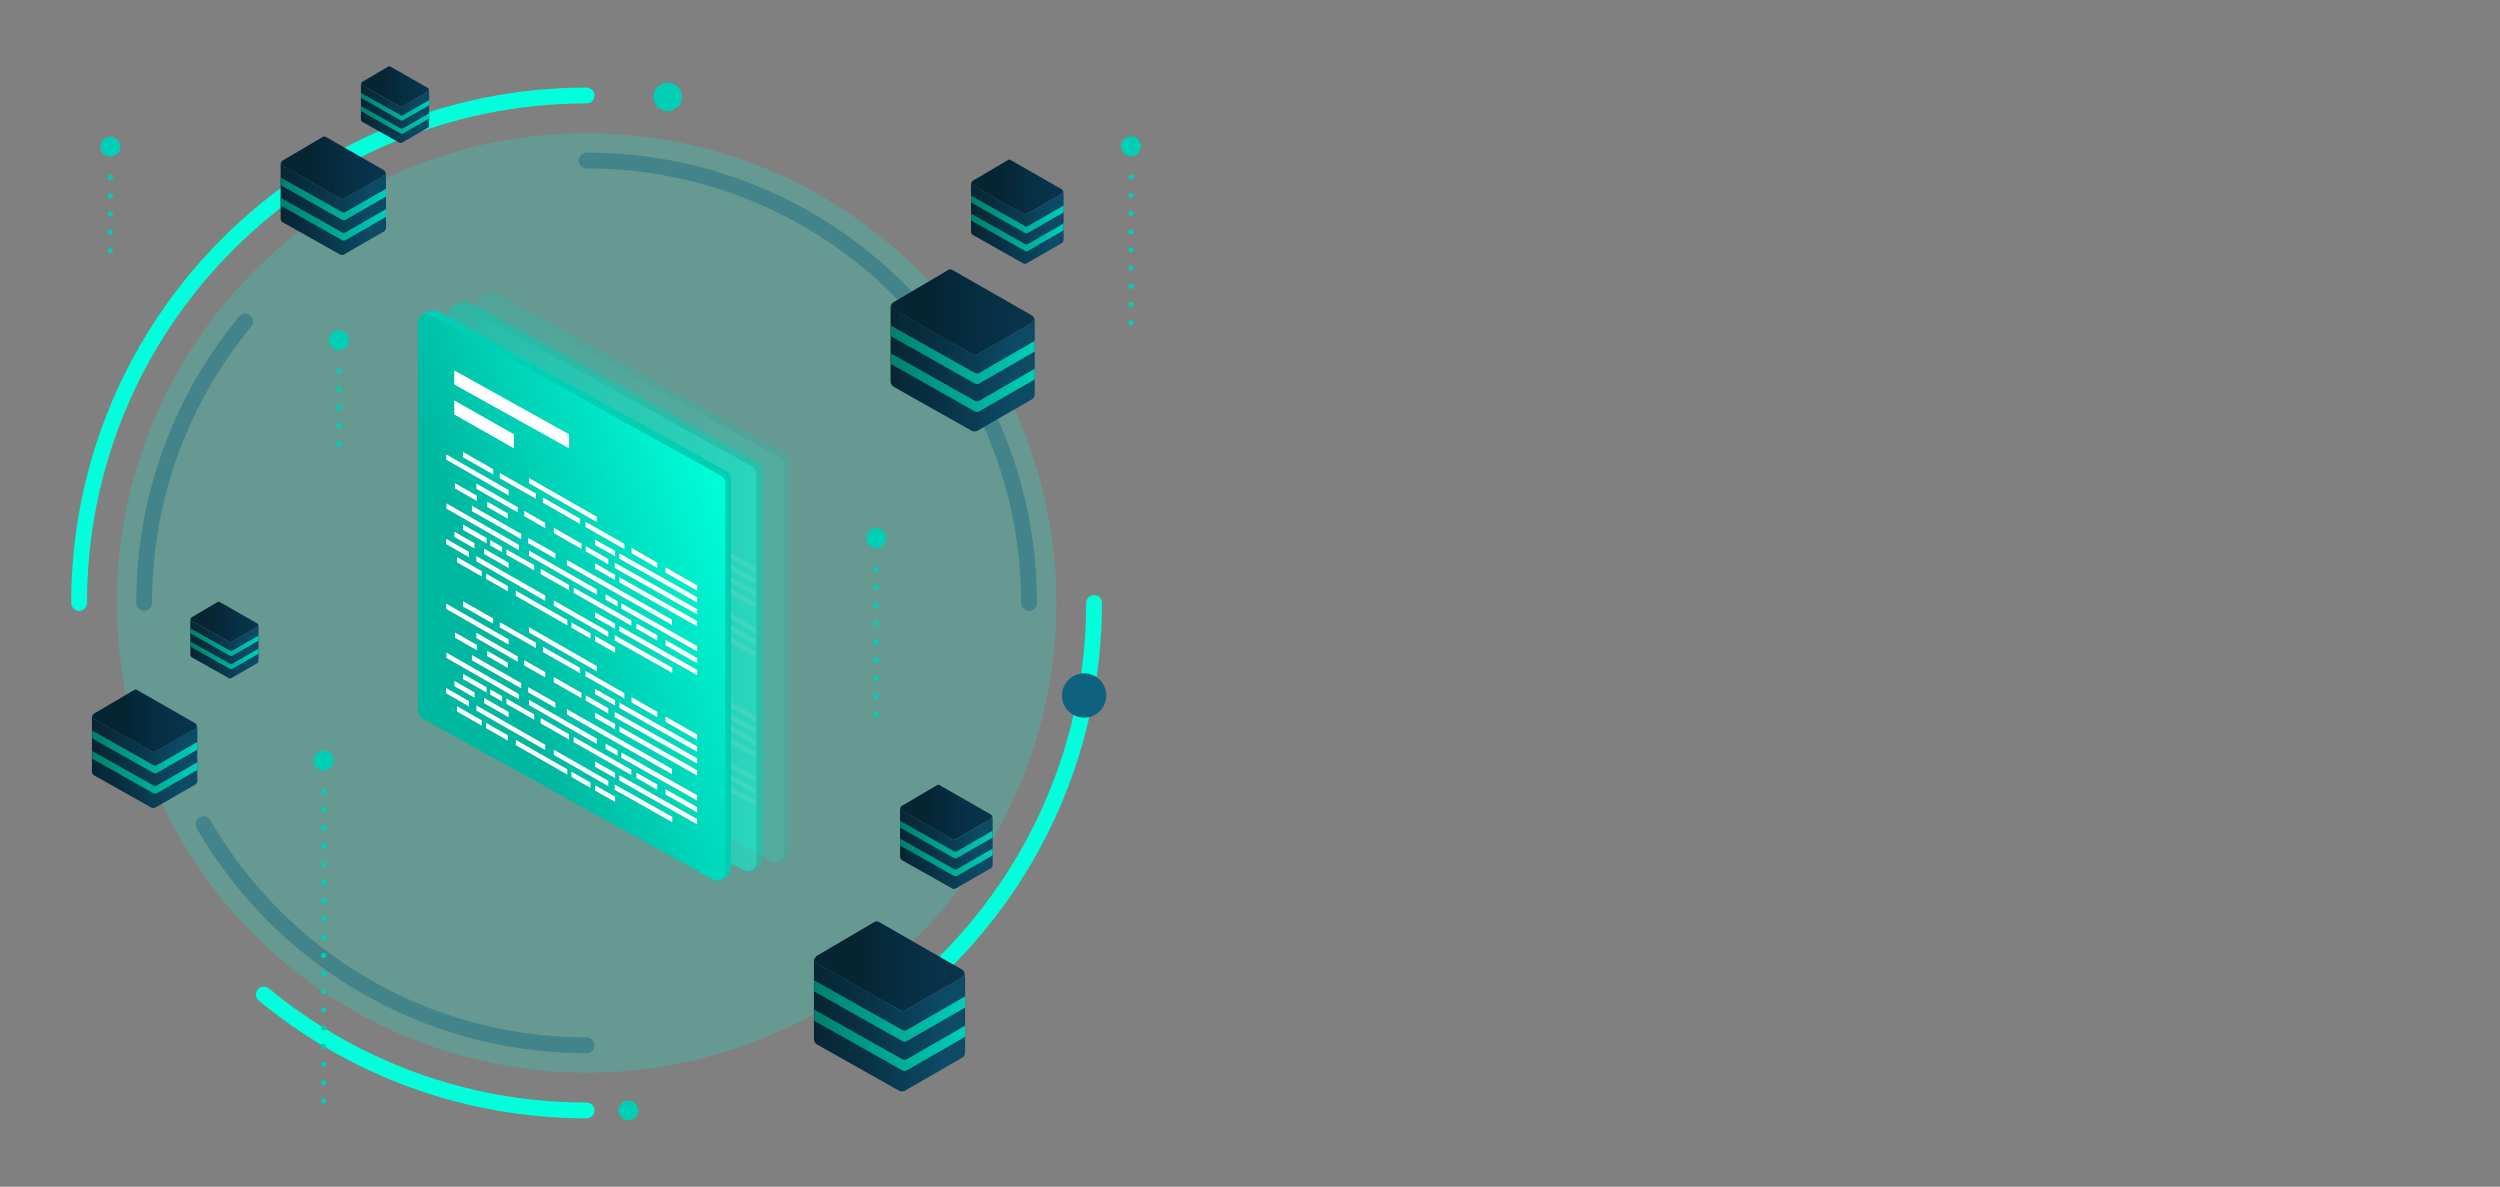 <?xml version="1.0" encoding="UTF-8"?><svg id="card_illustration" xmlns="http://www.w3.org/2000/svg" xmlns:xlink="http://www.w3.org/1999/xlink" viewBox="0 0 316 150"><rect x="0" y="0" width="316" height="150" fill="#808080" stroke="none"/><defs><style>.cls-1{fill:url(#linear-gradient);}.cls-2{fill:#00cfb6;}.cls-3{fill:#fff;}.cls-4{fill:#0f627f;}.cls-5{fill:#3357aa;}.cls-6{stroke:#00ffda;}.cls-6,.cls-7{fill:none;stroke-linecap:round;stroke-miterlimit:10;stroke-width:2px;}.cls-7{stroke:#0f627f;}.cls-8{fill:#00ffda;}.cls-8,.cls-9{opacity:.2;}.cls-10{fill:url(#linear-gradient-8);}.cls-11{fill:url(#linear-gradient-9);}.cls-12{fill:url(#linear-gradient-3);}.cls-13{fill:url(#linear-gradient-4);}.cls-14{fill:url(#linear-gradient-2);}.cls-15{fill:url(#linear-gradient-6);}.cls-16{fill:url(#linear-gradient-7);}.cls-17{fill:url(#linear-gradient-5);}.cls-18{opacity:.4;}.cls-19{opacity:.5;}.cls-20{fill:url(#linear-gradient-14);}.cls-21{fill:url(#linear-gradient-18);}.cls-22{fill:url(#linear-gradient-22);}.cls-23{fill:url(#linear-gradient-20);}.cls-24{fill:url(#linear-gradient-21);}.cls-25{fill:url(#linear-gradient-23);}.cls-26{fill:url(#linear-gradient-15);}.cls-27{fill:url(#linear-gradient-19);}.cls-28{fill:url(#linear-gradient-16);}.cls-29{fill:url(#linear-gradient-17);}.cls-30{fill:url(#linear-gradient-13);}.cls-31{fill:url(#linear-gradient-12);}.cls-32{fill:url(#linear-gradient-10);}.cls-33{fill:url(#linear-gradient-11);}.cls-34{fill:url(#linear-gradient-27);}.cls-35{fill:url(#linear-gradient-24);}.cls-36{fill:url(#linear-gradient-26);}.cls-37{fill:url(#linear-gradient-35);}.cls-38{fill:url(#linear-gradient-34);}.cls-39{fill:url(#linear-gradient-25);}.cls-40{fill:url(#linear-gradient-28);}.cls-41{fill:url(#linear-gradient-29);}.cls-42{fill:url(#linear-gradient-33);}.cls-43{fill:url(#linear-gradient-30);}.cls-44{fill:url(#linear-gradient-32);}.cls-45{fill:url(#linear-gradient-31);}</style><linearGradient id="linear-gradient" x1="122.73" y1="28.15" x2="134.44" y2="28.15" gradientTransform="matrix(1, 0, 0, 1, 0, 0)" gradientUnits="userSpaceOnUse"><stop offset="0" stop-color="#062533"/><stop offset=".33" stop-color="#083144"/><stop offset=".85" stop-color="#0c4a66"/></linearGradient><linearGradient id="linear-gradient-2" x1="122.75" y1="27.12" x2="134.44" y2="27.12" gradientTransform="matrix(1, 0, 0, 1, 0, 0)" gradientUnits="userSpaceOnUse"><stop offset="0" stop-color="#007f6d"/><stop offset="1" stop-color="#00cfb6"/></linearGradient><linearGradient id="linear-gradient-3" y1="29.38" y2="29.38" xlink:href="#linear-gradient-2"/><linearGradient id="linear-gradient-4" x1="122.81" y1="23.65" x2="134.38" y2="23.65" gradientTransform="matrix(1, 0, 0, 1, 0, 0)" gradientUnits="userSpaceOnUse"><stop offset=".31" stop-color="#062533"/><stop offset=".41" stop-color="#062839"/><stop offset=".73" stop-color="#073147"/><stop offset="1" stop-color="#08344c"/></linearGradient><linearGradient id="linear-gradient-5" x1="112.57" y1="46.45" x2="130.79" y2="46.45" xlink:href="#linear-gradient"/><linearGradient id="linear-gradient-6" x1="112.6" y1="44.85" x2="130.79" y2="44.85" xlink:href="#linear-gradient-2"/><linearGradient id="linear-gradient-7" x1="112.6" y1="48.37" x2="130.79" y2="48.37" xlink:href="#linear-gradient-2"/><linearGradient id="linear-gradient-8" x1="112.69" y1="39.46" x2="130.7" y2="39.46" xlink:href="#linear-gradient-4"/><linearGradient id="linear-gradient-9" x1="113.76" y1="107.17" x2="125.47" y2="107.17" xlink:href="#linear-gradient"/><linearGradient id="linear-gradient-10" x1="113.78" y1="106.14" x2="125.47" y2="106.14" xlink:href="#linear-gradient-2"/><linearGradient id="linear-gradient-11" x1="113.78" y1="108.4" x2="125.47" y2="108.4" xlink:href="#linear-gradient-2"/><linearGradient id="linear-gradient-12" x1="113.84" y1="102.67" x2="125.41" y2="102.67" xlink:href="#linear-gradient-4"/><linearGradient id="linear-gradient-13" x1="102.88" y1="129.47" x2="121.99" y2="129.47" xlink:href="#linear-gradient"/><linearGradient id="linear-gradient-14" x1="102.91" y1="127.79" x2="121.99" y2="127.79" xlink:href="#linear-gradient-2"/><linearGradient id="linear-gradient-15" x1="102.91" y1="131.48" x2="121.99" y2="131.48" xlink:href="#linear-gradient-2"/><linearGradient id="linear-gradient-16" x1="103.01" y1="122.13" x2="121.9" y2="122.13" xlink:href="#linear-gradient-4"/><linearGradient id="linear-gradient-17" x1="45.62" y1="14.25" x2="54.24" y2="14.25" xlink:href="#linear-gradient"/><linearGradient id="linear-gradient-18" x1="45.64" y1="13.49" x2="54.24" y2="13.49" xlink:href="#linear-gradient-2"/><linearGradient id="linear-gradient-19" x1="45.64" y1="15.16" x2="54.24" y2="15.16" xlink:href="#linear-gradient-2"/><linearGradient id="linear-gradient-20" x1="45.68" y1="10.94" x2="54.2" y2="10.94" xlink:href="#linear-gradient-4"/><linearGradient id="linear-gradient-21" x1="35.47" y1="26.31" x2="48.79" y2="26.31" xlink:href="#linear-gradient"/><linearGradient id="linear-gradient-22" x1="35.5" y1="25.14" x2="48.79" y2="25.14" xlink:href="#linear-gradient-2"/><linearGradient id="linear-gradient-23" x1="35.5" y1="27.72" x2="48.79" y2="27.72" xlink:href="#linear-gradient-2"/><linearGradient id="linear-gradient-24" x1="35.56" y1="21.2" x2="48.73" y2="21.2" xlink:href="#linear-gradient-4"/><linearGradient id="linear-gradient-25" x1="24.05" y1="81.92" x2="32.68" y2="81.92" xlink:href="#linear-gradient"/><linearGradient id="linear-gradient-26" x1="24.07" y1="81.17" x2="32.67" y2="81.17" xlink:href="#linear-gradient-2"/><linearGradient id="linear-gradient-27" x1="24.07" y1="82.83" x2="32.67" y2="82.83" xlink:href="#linear-gradient-2"/><linearGradient id="linear-gradient-28" x1="24.11" y1="78.61" x2="32.63" y2="78.61" xlink:href="#linear-gradient-4"/><linearGradient id="linear-gradient-29" x1="11.62" y1="96.22" x2="24.94" y2="96.22" xlink:href="#linear-gradient"/><linearGradient id="linear-gradient-30" x1="11.65" y1="95.05" x2="24.94" y2="95.05" xlink:href="#linear-gradient-2"/><linearGradient id="linear-gradient-31" x1="11.65" y1="97.63" x2="24.94" y2="97.63" xlink:href="#linear-gradient-2"/><linearGradient id="linear-gradient-32" x1="11.71" y1="91.11" x2="24.88" y2="91.11" xlink:href="#linear-gradient-4"/><linearGradient id="linear-gradient-33" x1="60.24" y1="73.16" x2="99.09" y2="73.16" gradientTransform="matrix(1, 0, 0, 1, 0, 0)" gradientUnits="userSpaceOnUse"><stop offset="0" stop-color="#00cfb6"/><stop offset="1" stop-color="#00ffda"/></linearGradient><linearGradient id="linear-gradient-34" x1="56.78" y1="74.31" x2="95.63" y2="74.31" xlink:href="#linear-gradient-33"/><linearGradient id="linear-gradient-35" x1="50.41" y1="83.4" x2="94.09" y2="67.51" gradientTransform="matrix(1, 0, 0, 1, 0, 0)" gradientUnits="userSpaceOnUse"><stop offset=".27" stop-color="#00b7a0"/><stop offset="1" stop-color="#00ffda"/></linearGradient></defs><circle class="cls-8" cx="74.15" cy="76.21" r="59.38"/><g class="cls-18"><path class="cls-7" d="M74.15,20.29c30.88,0,55.92,25.04,55.92,55.92"/><path class="cls-7" d="M18.22,76.21c0-13.51,4.79-25.9,12.77-35.57"/><path class="cls-7" d="M74.15,132.13c-20.69,0-38.75-11.24-48.43-27.94"/></g><g><path class="cls-6" d="M10,76.21C10,40.78,38.72,12.07,74.15,12.07"/><path class="cls-6" d="M74.15,140.36c-15.5,0-29.71-5.5-40.8-14.65"/><path class="cls-6" d="M138.29,76.21c0,23.73-12.89,44.45-32.05,55.55"/></g><circle class="cls-2" cx="79.42" cy="140.36" r="1.26"/><circle class="cls-2" cx="84.4" cy="12.25" r="1.81"/><circle class="cls-4" cx="137.03" cy="87.91" r="2.8"/><g><circle class="cls-2" cx="142.96" cy="18.49" r="1.26"/><path class="cls-2" d="M142.63,40.8c0-.18,.14-.33,.33-.33h0c.18,0,.33,.15,.33,.33h0c0,.18-.15,.33-.33,.33h0c-.18,0-.33-.15-.33-.33Zm0-2.3c0-.18,.14-.33,.33-.33h0c.18,0,.33,.15,.33,.33h0c0,.18-.15,.33-.33,.33h0c-.18,0-.33-.15-.33-.33Zm0-2.3c0-.18,.14-.33,.33-.33h0c.18,0,.33,.15,.33,.33h0c0,.18-.15,.33-.33,.33h0c-.18,0-.33-.14-.33-.33Zm0-2.3c0-.18,.14-.33,.33-.33h0c.18,0,.33,.15,.33,.33h0c0,.18-.15,.33-.33,.33h0c-.18,0-.33-.14-.33-.33Zm0-2.3c0-.18,.14-.33,.33-.33h0c.18,0,.33,.15,.33,.33h0c0,.18-.15,.33-.33,.33h0c-.18,0-.33-.15-.33-.33Zm0-2.3c0-.18,.14-.33,.33-.33h0c.18,0,.33,.15,.33,.33h0c0,.18-.15,.33-.33,.33h0c-.18,0-.33-.15-.33-.33Zm0-2.3c0-.18,.14-.33,.33-.33h0c.18,0,.33,.15,.33,.33h0c0,.18-.15,.33-.33,.33h0c-.18,0-.33-.15-.33-.33Zm0-2.3c0-.18,.14-.33,.33-.33h0c.18,0,.33,.15,.33,.33h0c0,.18-.15,.33-.33,.33h0c-.18,0-.33-.14-.33-.33Zm0-2.3c0-.18,.14-.33,.33-.33h0c.18,0,.33,.15,.33,.33h0c0,.18-.15,.33-.33,.33h0c-.18,0-.33-.14-.33-.33Z"/></g><g><circle class="cls-2" cx="110.76" cy="68.01" r="1.26"/><path class="cls-2" d="M110.43,90.32c0-.18,.14-.33,.33-.33h0c.18,0,.33,.15,.33,.33h0c0,.18-.15,.33-.33,.33h0c-.18,0-.33-.15-.33-.33Zm0-2.3c0-.18,.14-.33,.33-.33h0c.18,0,.33,.15,.33,.33h0c0,.18-.15,.33-.33,.33h0c-.18,0-.33-.15-.33-.33Zm0-2.3c0-.18,.14-.33,.33-.33h0c.18,0,.33,.15,.33,.33h0c0,.18-.15,.33-.33,.33h0c-.18,0-.33-.14-.33-.33Zm0-2.3c0-.18,.14-.33,.33-.33h0c.18,0,.33,.15,.33,.33h0c0,.18-.15,.33-.33,.33h0c-.18,0-.33-.14-.33-.33Zm0-2.3c0-.18,.14-.33,.33-.33h0c.18,0,.33,.15,.33,.33h0c0,.18-.15,.33-.33,.33h0c-.18,0-.33-.15-.33-.33Zm0-2.3c0-.18,.14-.33,.33-.33h0c.18,0,.33,.15,.33,.33h0c0,.18-.15,.33-.33,.33h0c-.18,0-.33-.15-.33-.33Zm0-2.3c0-.18,.14-.33,.33-.33h0c.18,0,.33,.15,.33,.33h0c0,.18-.15,.33-.33,.33h0c-.18,0-.33-.15-.33-.33Zm0-2.3c0-.18,.14-.33,.33-.33h0c.18,0,.33,.15,.33,.33h0c0,.18-.15,.33-.33,.33h0c-.18,0-.33-.14-.33-.33Zm0-2.3c0-.18,.14-.33,.33-.33h0c.18,0,.33,.15,.33,.33h0c0,.18-.15,.33-.33,.33h0c-.18,0-.33-.14-.33-.33Z"/></g><g><circle class="cls-2" cx="40.91" cy="96.12" r="1.26"/><path class="cls-2" d="M40.58,139.15c0-.18,.14-.33,.33-.33h0c.18,0,.33,.15,.33,.33h0c0,.18-.15,.33-.33,.33h0c-.18,0-.33-.15-.33-.33Zm0-2.3c0-.18,.14-.33,.33-.33h0c.18,0,.33,.15,.33,.33h0c0,.18-.15,.33-.33,.33h0c-.18,0-.33-.15-.33-.33Zm0-2.3c0-.18,.14-.33,.33-.33h0c.18,0,.33,.15,.33,.33h0c0,.18-.15,.33-.33,.33h0c-.18,0-.33-.15-.33-.33Zm0-2.3c0-.18,.14-.33,.33-.33h0c.18,0,.33,.15,.33,.33h0c0,.18-.15,.33-.33,.33h0c-.18,0-.33-.14-.33-.33Zm0-2.3c0-.18,.14-.33,.33-.33h0c.18,0,.33,.15,.33,.33h0c0,.18-.15,.33-.33,.33h0c-.18,0-.33-.14-.33-.33Zm0-2.3c0-.18,.14-.33,.33-.33h0c.18,0,.33,.15,.33,.33h0c0,.18-.15,.33-.33,.33h0c-.18,0-.33-.15-.33-.33Zm0-2.3c0-.18,.14-.33,.33-.33h0c.18,0,.33,.15,.33,.33h0c0,.18-.15,.33-.33,.33h0c-.18,0-.33-.15-.33-.33Zm0-2.3c0-.18,.14-.33,.33-.33h0c.18,0,.33,.15,.33,.33h0c0,.18-.15,.33-.33,.33h0c-.18,0-.33-.14-.33-.33Zm0-2.3c0-.18,.14-.33,.33-.33h0c.18,0,.33,.15,.33,.33h0c0,.18-.15,.33-.33,.33h0c-.18,0-.33-.14-.33-.33Zm0-2.3c0-.18,.14-.33,.33-.33h0c.18,0,.33,.15,.33,.33h0c0,.18-.15,.33-.33,.33h0c-.18,0-.33-.15-.33-.33Zm0-2.3c0-.18,.14-.33,.33-.33h0c.18,0,.33,.15,.33,.33h0c0,.18-.15,.33-.33,.33h0c-.18,0-.33-.15-.33-.33Zm0-2.3c0-.18,.14-.33,.33-.33h0c.18,0,.33,.15,.33,.33h0c0,.18-.15,.33-.33,.33h0c-.18,0-.33-.14-.33-.33Zm0-2.3c0-.18,.14-.33,.33-.33h0c.18,0,.33,.15,.33,.33h0c0,.18-.15,.33-.33,.33h0c-.18,0-.33-.14-.33-.33Zm0-2.3c0-.18,.14-.33,.33-.33h0c.18,0,.33,.15,.33,.33h0c0,.18-.15,.33-.33,.33h0c-.18,0-.33-.15-.33-.33Zm0-2.3c0-.18,.14-.33,.33-.33h0c.18,0,.33,.15,.33,.33h0c0,.18-.15,.33-.33,.33h0c-.18,0-.33-.15-.33-.33Zm0-2.3c0-.18,.14-.33,.33-.33h0c.18,0,.33,.15,.33,.33h0c0,.18-.15,.33-.33,.33h0c-.18,0-.33-.15-.33-.33Zm0-2.3c0-.18,.14-.33,.33-.33h0c.18,0,.33,.15,.33,.33h0c0,.18-.15,.33-.33,.33h0c-.18,0-.33-.14-.33-.33Zm0-2.3c0-.18,.14-.33,.33-.33h0c.18,0,.33,.15,.33,.33h0c0,.18-.15,.33-.33,.33h0c-.18,0-.33-.14-.33-.33Z"/></g><g><circle class="cls-2" cx="13.95" cy="18.54" r="1.26"/><path class="cls-2" d="M13.62,31.64c0-.18,.14-.33,.33-.33h0c.18,0,.33,.15,.33,.33h0c0,.18-.15,.33-.33,.33h0c-.18,0-.33-.15-.33-.33Zm0-2.3c0-.18,.14-.33,.33-.33h0c.18,0,.33,.15,.33,.33h0c0,.18-.15,.33-.33,.33h0c-.18,0-.33-.15-.33-.33Zm0-2.3c0-.18,.14-.33,.33-.33h0c.18,0,.33,.15,.33,.33h0c0,.18-.15,.33-.33,.33h0c-.18,0-.33-.15-.33-.33Zm0-2.3c0-.18,.14-.33,.33-.33h0c.18,0,.33,.15,.33,.33h0c0,.18-.15,.33-.33,.33h0c-.18,0-.33-.14-.33-.33Zm0-2.3c0-.18,.14-.33,.33-.33h0c.18,0,.33,.15,.33,.33h0c0,.18-.15,.33-.33,.33h0c-.18,0-.33-.14-.33-.33Z"/></g><g><circle class="cls-2" cx="42.84" cy="43" r="1.26"/><path class="cls-2" d="M42.51,56.1c0-.18,.14-.33,.33-.33h0c.18,0,.33,.15,.33,.33h0c0,.18-.15,.33-.33,.33h0c-.18,0-.33-.15-.33-.33Zm0-2.3c0-.18,.14-.33,.33-.33h0c.18,0,.33,.15,.33,.33h0c0,.18-.15,.33-.33,.33h0c-.18,0-.33-.15-.33-.33Zm0-2.3c0-.18,.14-.33,.33-.33h0c.18,0,.33,.15,.33,.33h0c0,.18-.15,.33-.33,.33h0c-.18,0-.33-.15-.33-.33Zm0-2.3c0-.18,.14-.33,.33-.33h0c.18,0,.33,.15,.33,.33h0c0,.18-.15,.33-.33,.33h0c-.18,0-.33-.14-.33-.33Zm0-2.3c0-.18,.14-.33,.33-.33h0c.18,0,.33,.15,.33,.33h0c0,.18-.15,.33-.33,.33h0c-.18,0-.33-.14-.33-.33Z"/></g><g><path class="cls-1" d="M134.21,24.52l-4.44,2.56c-.1,.06-.22,.06-.32,0l-6.46-3.64c-.19-.1-.22-.34-.11-.5-.08,.06-.14,.15-.14,.27v6.07c0,.18,.1,.35,.25,.43l6.33,3.57c.15,.08,.32,.08,.46,0l4.41-2.54c.15-.09,.25-.25,.25-.43v-5.97c0-.14-.06-.26-.15-.35,.15,.16,.12,.43-.08,.54Z"/><path class="cls-14" d="M129.56,28.58l-6.81-3.84v.86l6.81,3.84c.12,.07,.25,.06,.37,0l4.51-2.6v-.86l-4.51,2.6c-.12,.07-.25,.07-.37,0Z"/><path class="cls-12" d="M129.56,30.85l-6.81-3.84v.86l6.81,3.84c.12,.07,.25,.06,.37,0l4.51-2.6v-.86l-4.51,2.6c-.12,.07-.25,.07-.37,0Z"/><path class="cls-13" d="M127.75,20.22c-.1-.06-.23-.06-.33,0l-4.45,2.62c-.23,.13-.22,.47,0,.6l6.46,3.64c.1,.06,.22,.06,.32,0l4.44-2.56c.23-.13,.23-.47,0-.6l-6.46-3.7Z"/></g><g><path class="cls-17" d="M130.44,40.81l-6.92,3.98c-.16,.09-.35,.1-.5,0l-10.05-5.67c-.29-.16-.35-.53-.18-.78-.13,.09-.22,.24-.22,.42v9.45c0,.28,.15,.54,.39,.68l9.86,5.56c.23,.12,.5,.12,.72,0l6.87-3.96c.24-.13,.38-.39,.38-.67v-9.3c0-.21-.09-.41-.23-.55,.23,.24,.18,.66-.12,.84Z"/><path class="cls-15" d="M123.2,47.13l-10.6-5.98v1.34l10.6,5.98c.18,.1,.39,.1,.58,0l7.01-4.04v-1.34l-7.01,4.04c-.18,.1-.39,.11-.58,0Z"/><path class="cls-16" d="M123.2,50.65l-10.6-5.98v1.34l10.6,5.98c.18,.1,.39,.1,.58,0l7.01-4.04v-1.34l-7.01,4.04c-.18,.1-.39,.11-.58,0Z"/><path class="cls-10" d="M120.38,34.12c-.16-.09-.35-.09-.51,0l-6.92,4.07c-.35,.21-.35,.74,0,.94l10.06,5.67c.16,.09,.35,.09,.5,0l6.92-3.99c.36-.21,.36-.74,0-.94l-10.05-5.75Z"/></g><g><path class="cls-11" d="M125.24,103.54l-4.44,2.56c-.1,.06-.22,.06-.32,0l-6.46-3.64c-.19-.1-.22-.34-.11-.5-.08,.06-.14,.15-.14,.27v6.07c0,.18,.1,.35,.25,.43l6.33,3.57c.15,.08,.32,.08,.46,0l4.41-2.54c.15-.09,.25-.25,.25-.43v-5.97c0-.14-.06-.26-.15-.35,.15,.16,.12,.43-.08,.54Z"/><path class="cls-32" d="M120.59,107.6l-6.81-3.84v.86l6.81,3.84c.12,.07,.25,.06,.37,0l4.51-2.6v-.86l-4.51,2.6c-.12,.07-.25,.07-.37,0Z"/><path class="cls-33" d="M120.59,109.86l-6.81-3.84v.86l6.81,3.84c.12,.07,.25,.06,.37,0l4.51-2.6v-.86l-4.51,2.6c-.12,.07-.25,.07-.37,0Z"/><path class="cls-31" d="M118.78,99.24c-.1-.06-.23-.06-.33,0l-4.45,2.62c-.23,.13-.22,.47,0,.6l6.46,3.64c.1,.06,.22,.06,.32,0l4.44-2.56c.23-.13,.23-.47,0-.6l-6.46-3.7Z"/></g><g><path class="cls-30" d="M121.62,123.55l-7.25,4.18c-.17,.09-.36,.1-.53,0l-10.54-5.95c-.3-.17-.36-.55-.19-.81-.14,.09-.23,.25-.23,.44v9.91c0,.3,.16,.57,.41,.71l10.34,5.83c.24,.13,.52,.13,.76,0l7.2-4.15c.25-.14,.4-.41,.4-.7v-9.75c0-.22-.09-.43-.24-.57,.24,.26,.19,.69-.13,.88Z"/><path class="cls-20" d="M114.03,130.18l-11.12-6.27v1.41l11.12,6.27c.19,.11,.41,.1,.6,0l7.36-4.24v-1.41l-7.36,4.24c-.19,.11-.41,.11-.6,0Z"/><path class="cls-26" d="M114.03,133.88l-11.12-6.27v1.41l11.12,6.27c.19,.11,.41,.1,.6,0l7.36-4.24v-1.41l-7.36,4.24c-.19,.11-.41,.11-.6,0Z"/><path class="cls-28" d="M111.07,116.53c-.17-.1-.37-.09-.53,0l-7.26,4.27c-.37,.22-.37,.77,0,.99l10.55,5.94c.16,.09,.36,.09,.53,0l7.25-4.18c.37-.22,.37-.77,0-.99l-10.54-6.04Z"/></g><g><path class="cls-29" d="M54.07,11.58l-3.27,1.88c-.07,.04-.16,.04-.24,0l-4.76-2.68c-.14-.08-.16-.25-.08-.37-.06,.04-.1,.11-.1,.2v4.47c0,.13,.07,.26,.18,.32l4.67,2.63c.11,.06,.23,.06,.34,0l3.25-1.87c.11-.06,.18-.19,.18-.32v-4.4c0-.1-.04-.2-.11-.26,.11,.12,.09,.31-.06,.4Z"/><path class="cls-21" d="M50.65,14.57l-5.02-2.83v.64l5.02,2.83c.09,.05,.19,.05,.27,0l3.32-1.91v-.64l-3.32,1.91c-.09,.05-.19,.05-.27,0Z"/><path class="cls-27" d="M50.65,16.24l-5.02-2.83v.64l5.02,2.83c.09,.05,.19,.05,.27,0l3.32-1.91v-.64l-3.32,1.91c-.09,.05-.19,.05-.27,0Z"/><path class="cls-23" d="M49.32,8.41c-.08-.04-.17-.04-.24,0l-3.27,1.93c-.17,.1-.17,.35,0,.44l4.76,2.68c.07,.04,.16,.04,.24,0l3.27-1.89c.17-.1,.17-.35,0-.45l-4.76-2.72Z"/></g><g><path class="cls-24" d="M48.53,22.19l-5.05,2.91c-.12,.07-.25,.07-.37,0l-7.35-4.14c-.21-.12-.25-.39-.13-.57-.1,.07-.16,.17-.16,.31v6.91c0,.21,.11,.4,.28,.49l7.21,4.06c.17,.09,.36,.09,.53,0l5.02-2.89c.18-.1,.28-.29,.28-.49v-6.8c0-.16-.06-.3-.17-.4,.17,.18,.13,.48-.09,.61Z"/><path class="cls-22" d="M43.24,26.81l-7.75-4.37v.98l7.75,4.37c.13,.07,.29,.07,.42,0l5.13-2.95v-.98l-5.13,2.95c-.13,.07-.29,.08-.42,0Z"/><path class="cls-25" d="M43.24,29.38l-7.75-4.37v.98l7.75,4.37c.13,.07,.29,.07,.42,0l5.13-2.95v-.98l-5.13,2.95c-.13,.07-.29,.08-.42,0Z"/><path class="cls-35" d="M41.18,17.3c-.12-.07-.26-.07-.37,0l-5.06,2.98c-.26,.15-.26,.54,0,.69l7.35,4.14c.11,.06,.25,.06,.37,0l5.05-2.91c.26-.15,.26-.54,0-.69l-7.35-4.21Z"/></g><g><path class="cls-39" d="M32.51,79.26l-3.27,1.88c-.07,.04-.16,.04-.24,0l-4.76-2.68c-.14-.08-.16-.25-.08-.37-.06,.04-.1,.11-.1,.2v4.47c0,.13,.07,.26,.18,.32l4.67,2.63c.11,.06,.23,.06,.34,0l3.25-1.87c.11-.06,.18-.19,.18-.32v-4.4c0-.1-.04-.2-.11-.26,.11,.12,.09,.31-.06,.4Z"/><path class="cls-36" d="M29.08,82.25l-5.02-2.83v.64l5.02,2.83c.09,.05,.19,.05,.27,0l3.32-1.91v-.64l-3.32,1.91c-.09,.05-.19,.05-.27,0Z"/><path class="cls-34" d="M29.08,83.91l-5.02-2.83v.64l5.02,2.83c.09,.05,.19,.05,.27,0l3.32-1.91v-.64l-3.32,1.91c-.09,.05-.19,.05-.27,0Z"/><path class="cls-40" d="M27.75,76.09c-.08-.04-.17-.04-.24,0l-3.27,1.93c-.17,.1-.17,.35,0,.44l4.76,2.68c.07,.04,.16,.04,.24,0l3.27-1.89c.17-.1,.17-.35,0-.45l-4.76-2.72Z"/></g><g><path class="cls-41" d="M24.68,92.1l-5.05,2.91c-.12,.07-.25,.07-.37,0l-7.35-4.14c-.21-.12-.25-.39-.13-.57-.1,.07-.16,.17-.16,.31v6.91c0,.21,.11,.4,.28,.49l7.21,4.06c.17,.09,.36,.09,.53,0l5.02-2.89c.18-.1,.28-.29,.28-.49v-6.8c0-.16-.06-.3-.17-.4,.17,.18,.13,.48-.09,.61Z"/><path class="cls-43" d="M19.4,96.72l-7.75-4.37v.98l7.75,4.37c.13,.07,.29,.07,.42,0l5.13-2.95v-.98l-5.13,2.95c-.13,.07-.29,.08-.42,0Z"/><path class="cls-45" d="M19.4,99.29l-7.75-4.37v.98l7.75,4.37c.13,.07,.29,.07,.42,0l5.13-2.95v-.98l-5.13,2.95c-.13,.07-.29,.08-.42,0Z"/><path class="cls-44" d="M17.33,87.21c-.12-.07-.26-.07-.37,0l-5.06,2.98c-.26,.15-.26,.54,0,.69l7.35,4.14c.11,.06,.25,.06,.37,0l5.05-2.91c.26-.15,.26-.54,0-.69l-7.35-4.21Z"/></g><g><g class="cls-9"><path class="cls-2" d="M99.24,57.25l-36.34-20.15c-.73-.41-2.65-.01-2.65,1.64l1.02,48.14c0,.4,.22,.77,.57,.96l35.65,21.07c.73,.41,2.32-.18,2.32-1.88V58.21c0-.4-.22-.77-.57-.96Z"/><path class="cls-42" d="M98.52,57.81l-36.63-20.31c-.74-.41-1.65,.12-1.65,.97v49.07c0,.4,.22,.77,.57,.97l36.63,20.3c.74,.41,1.65-.12,1.65-.97V58.78c0-.4-.22-.77-.57-.97Z"/><polygon class="cls-3" points="79.34 52.6 64.83 44.53 64.83 46.31 79.34 54.38 79.34 52.6"/><polygon class="cls-3" points="72.37 52.6 64.83 48.31 64.83 50.09 72.37 54.38 72.37 52.6"/><g><polygon class="cls-3" points="81.45 67.4 84.3 69.03 84.3 68.36 81.45 66.73 81.45 67.4"/><polygon class="cls-3" points="77.41 65.09 80.91 67.09 80.91 66.42 77.41 64.42 77.41 65.09"/><polygon class="cls-3" points="73.67 62.95 76.33 64.47 76.33 63.8 73.67 62.28 73.67 62.95"/><polygon class="cls-3" points="67.62 59.49 72.85 62.48 72.85 61.81 67.62 58.82 67.62 59.49"/><polygon class="cls-3" points="85.11 69.49 95.53 75.36 95.53 74.69 85.11 68.82 85.11 69.49"/><polygon class="cls-3" points="69 61.78 71.6 63.27 71.6 62.6 69 61.12 69 61.78"/><polygon class="cls-3" points="64.93 59.46 67.69 61.03 67.69 60.37 64.93 58.79 64.93 59.46"/><polygon class="cls-3" points="85.7 71.33 95.53 76.87 95.53 76.2 85.7 70.66 85.7 71.33"/><polygon class="cls-3" points="82.62 69.59 85.16 71.02 85.16 70.35 82.62 68.92 82.62 69.59"/><polygon class="cls-3" points="63.81 55.81 71.7 60.32 71.7 59.65 63.81 55.14 63.81 55.81"/><polygon class="cls-3" points="85.7 68.32 95.53 73.86 95.53 73.19 85.7 67.65 85.7 68.32"/><polygon class="cls-3" points="82.62 66.58 85.16 68.02 85.16 67.35 82.62 65.91 82.62 66.58"/><polygon class="cls-3" points="74.28 58.79 82.85 63.7 82.85 63.03 74.28 58.12 74.28 58.79"/><polygon class="cls-3" points="91.54 70.08 95.53 72.36 95.53 71.69 91.54 69.41 91.54 70.08"/><polygon class="cls-3" points="87.24 67.64 90.49 69.49 90.49 68.82 87.24 66.97 87.24 67.64"/><polygon class="cls-3" points="81.42 64.32 86.33 67.12 86.33 66.45 81.42 63.65 81.42 64.32"/><polygon class="cls-3" points="76.03 61.26 80.74 63.94 80.74 63.27 76.03 60.59 76.03 61.26"/><polygon class="cls-3" points="70.58 58.15 75.16 60.76 75.16 60.09 70.58 57.48 70.58 58.15"/><polygon class="cls-3" points="65.94 55.51 69.74 57.67 69.74 57 65.94 54.84 65.94 55.51"/><polygon class="cls-3" points="77.41 74.27 84.3 78.21 84.3 77.54 77.41 73.6 77.41 74.27"/><polygon class="cls-3" points="67.62 68.67 76.33 73.65 76.33 72.98 67.62 68 67.62 68.67"/><polygon class="cls-3" points="63.79 66.48 66.68 68.13 66.68 67.46 63.79 65.81 63.79 66.48"/><polygon class="cls-3" points="85.11 78.67 92.39 82.77 92.39 82.1 85.11 78 85.11 78.67"/><polygon class="cls-3" points="72.61 73.03 79.12 76.75 79.12 76.08 72.61 72.36 72.61 73.03"/><polygon class="cls-3" points="79.64 77.05 82.05 78.42 82.05 77.75 79.64 76.38 79.64 77.05"/><polygon class="cls-3" points="68.85 70.88 71.6 72.45 71.6 71.78 68.85 70.21 68.85 70.88"/><polygon class="cls-3" points="65.18 68.78 68.3 70.56 68.3 69.9 65.18 68.11 65.18 68.78"/><polygon class="cls-3" points="82.62 78.77 85.16 80.2 85.16 79.53 82.62 78.1 82.62 78.77"/><polygon class="cls-3" points="68.6 67.73 71.7 69.5 71.7 68.83 68.6 67.06 68.6 67.73"/><polygon class="cls-3" points="64.85 65.58 67.39 67.03 67.39 66.36 64.85 64.91 64.85 65.58"/><polygon class="cls-3" points="85.7 77.5 95.53 83.04 95.53 82.37 85.7 76.83 85.7 77.5"/><polygon class="cls-3" points="82.62 75.76 85.16 77.19 85.16 76.53 82.62 75.09 82.62 75.76"/><polygon class="cls-3" points="79.07 69.15 92.35 76.7 92.35 76.04 79.07 68.48 79.07 69.15"/><polygon class="cls-3" points="74.18 66.36 77.61 68.31 77.61 67.65 74.18 65.69 74.18 66.36"/><polygon class="cls-3" points="67.06 62.31 73.29 65.86 73.29 65.22 73.35 65.22 67.06 61.64 67.06 62.31"/><polygon class="cls-3" points="74.28 67.97 82.85 72.88 82.85 72.21 74.28 67.3 74.28 67.97"/><polygon class="cls-3" points="63.84 62 73 67.24 73 66.57 63.84 61.33 63.84 62"/><polygon class="cls-3" points="85.95 74.63 95.53 80.03 95.53 79.36 85.95 73.96 85.95 74.63"/><polygon class="cls-3" points="83.96 73.51 85.48 74.36 85.48 73.69 83.96 72.84 83.96 73.51"/><polygon class="cls-3" points="91.54 79.26 95.53 81.54 95.53 80.87 91.54 78.59 91.54 79.26"/><polygon class="cls-3" points="87.85 77.17 90.49 78.67 90.49 78 87.85 76.5 87.85 77.17"/><polygon class="cls-3" points="79.92 72.65 87.21 76.8 87.21 76.13 79.92 71.98 79.92 72.65"/><polygon class="cls-3" points="71.42 67.81 74.93 69.81 74.93 69.14 71.42 67.14 71.42 67.81"/><polygon class="cls-3" points="65.94 64.69 68.92 66.38 68.92 65.72 65.94 64.02 65.94 64.69"/><polygon class="cls-3" points="69.37 66.64 70.88 67.5 70.88 66.83 69.37 65.97 69.37 66.64"/><polygon class="cls-3" points="75.75 70.27 79.34 72.32 79.34 71.65 75.75 69.61 75.75 70.27"/></g><g><polygon class="cls-3" points="81.45 86.26 84.3 87.89 84.3 87.22 81.45 85.59 81.45 86.26"/><polygon class="cls-3" points="77.41 83.95 80.91 85.95 80.91 85.28 77.41 83.28 77.41 83.95"/><polygon class="cls-3" points="73.67 81.81 76.33 83.33 76.33 82.66 73.67 81.14 73.67 81.81"/><polygon class="cls-3" points="67.62 78.35 72.85 81.34 72.85 80.67 67.62 77.68 67.62 78.35"/><polygon class="cls-3" points="85.11 88.35 95.53 94.22 95.53 93.55 85.11 87.68 85.11 88.35"/><polygon class="cls-3" points="69 80.65 71.6 82.14 71.6 81.47 69 79.98 69 80.65"/><polygon class="cls-3" points="64.93 78.32 67.69 79.9 67.69 79.23 64.93 77.65 64.93 78.32"/><polygon class="cls-3" points="85.7 90.19 95.53 95.73 95.53 95.06 85.7 89.52 85.7 90.19"/><polygon class="cls-3" points="82.62 88.45 85.16 89.89 85.16 89.22 82.62 87.78 82.62 88.45"/><polygon class="cls-3" points="63.81 74.67 71.7 79.19 71.7 78.52 63.81 74 63.81 74.67"/><polygon class="cls-3" points="85.7 87.18 95.53 92.73 95.53 92.06 85.7 86.52 85.7 87.18"/><polygon class="cls-3" points="82.62 85.44 85.16 86.88 85.16 86.21 82.62 84.77 82.62 85.44"/><polygon class="cls-3" points="74.28 77.66 82.85 82.56 82.85 81.89 74.28 76.99 74.28 77.66"/><polygon class="cls-3" points="91.54 88.95 95.53 91.22 95.53 90.55 91.54 88.28 91.54 88.95"/><polygon class="cls-3" points="87.24 86.5 90.49 88.35 90.49 87.68 87.24 85.83 87.24 86.5"/><polygon class="cls-3" points="81.42 83.18 86.33 85.98 86.33 85.31 81.42 82.52 81.42 83.18"/><polygon class="cls-3" points="76.03 80.12 80.74 82.8 80.74 82.13 76.03 79.45 76.03 80.12"/><polygon class="cls-3" points="70.58 77.02 75.16 79.62 75.16 78.95 70.58 76.35 70.58 77.02"/><polygon class="cls-3" points="65.94 74.37 69.74 76.54 69.74 75.87 65.94 73.7 65.94 74.37"/><polygon class="cls-3" points="77.41 93.13 84.3 97.07 84.3 96.4 77.41 92.46 77.41 93.13"/><polygon class="cls-3" points="67.62 87.53 76.33 92.51 76.33 91.84 67.62 86.86 67.62 87.53"/><polygon class="cls-3" points="63.79 85.34 66.68 86.99 66.68 86.32 63.79 84.67 63.79 85.34"/><polygon class="cls-3" points="85.11 97.53 92.39 101.63 92.39 100.96 85.11 96.86 85.11 97.53"/><polygon class="cls-3" points="72.61 91.89 79.12 95.61 79.12 94.94 72.61 91.22 72.61 91.89"/><polygon class="cls-3" points="79.64 95.91 82.05 97.29 82.05 96.62 79.64 95.24 79.64 95.91"/><polygon class="cls-3" points="68.85 89.74 71.6 91.31 71.6 90.65 68.85 89.07 68.85 89.74"/><polygon class="cls-3" points="65.18 87.64 68.3 89.43 68.3 88.76 65.18 86.97 65.18 87.64"/><polygon class="cls-3" points="82.62 97.63 85.16 99.06 85.16 98.4 82.62 96.96 82.62 97.63"/><polygon class="cls-3" points="68.6 86.59 71.7 88.37 71.7 87.7 68.6 85.92 68.6 86.59"/><polygon class="cls-3" points="64.85 84.45 67.39 85.9 67.39 85.23 64.85 83.78 64.85 84.45"/><polygon class="cls-3" points="85.7 96.36 95.53 101.91 95.53 101.24 85.7 95.69 85.7 96.36"/><polygon class="cls-3" points="82.62 94.62 85.16 96.06 85.16 95.39 82.62 93.95 82.62 94.62"/><polygon class="cls-3" points="79.07 88.01 92.35 95.57 92.35 94.9 79.07 87.34 79.07 88.01"/><polygon class="cls-3" points="74.18 85.22 77.61 87.18 77.61 86.51 74.18 84.56 74.18 85.22"/><polygon class="cls-3" points="67.06 81.17 73.29 84.72 73.29 84.08 73.35 84.08 67.06 80.5 67.06 81.17"/><polygon class="cls-3" points="74.28 86.84 82.85 91.74 82.85 91.07 74.28 86.17 74.28 86.84"/><polygon class="cls-3" points="63.84 80.86 73 86.1 73 85.43 63.84 80.19 63.84 80.86"/><polygon class="cls-3" points="85.95 93.49 95.53 98.89 95.53 98.22 85.95 92.82 85.95 93.49"/><polygon class="cls-3" points="83.96 92.37 85.48 93.22 85.48 92.55 83.96 91.7 83.96 92.37"/><polygon class="cls-3" points="91.54 98.13 95.53 100.4 95.53 99.73 91.54 97.46 91.54 98.13"/><polygon class="cls-3" points="87.85 96.03 90.49 97.53 90.49 96.86 87.85 95.36 87.85 96.03"/><polygon class="cls-3" points="79.92 91.51 87.21 95.66 87.21 94.99 79.92 90.84 79.92 91.51"/><polygon class="cls-3" points="71.42 86.67 74.93 88.67 74.93 88 71.42 86 71.42 86.67"/><polygon class="cls-3" points="65.94 83.55 68.92 85.25 68.92 84.58 65.94 82.88 65.94 83.55"/><polygon class="cls-3" points="69.37 85.51 70.88 86.36 70.88 85.69 69.37 84.84 69.37 85.51"/><polygon class="cls-3" points="75.75 89.14 79.34 91.18 79.34 90.51 75.75 88.47 75.75 89.14"/></g><path class="cls-5" d="M62.52,58.65h0Z"/></g><g class="cls-19"><path class="cls-2" d="M95.78,58.4l-36.34-20.15c-.73-.41-2.65-.01-2.65,1.64l1.02,48.14c0,.4,.22,.77,.57,.96l35.65,21.07c.73,.41,2.32-.18,2.32-1.88V59.36c0-.4-.22-.77-.57-.96Z"/><path class="cls-38" d="M95.06,58.96l-36.63-20.31c-.74-.41-1.65,.12-1.65,.97v49.07c0,.4,.22,.77,.57,.97l36.63,20.3c.74,.41,1.65-.12,1.65-.97V59.93c0-.4-.22-.77-.57-.97Z"/><polygon class="cls-3" points="75.88 53.74 61.37 45.68 61.37 47.46 75.88 55.52 75.88 53.74"/><polygon class="cls-3" points="68.91 53.74 61.37 49.46 61.37 51.24 68.91 55.52 68.91 53.74"/><g><polygon class="cls-3" points="77.99 68.55 80.85 70.18 80.85 69.51 77.99 67.88 77.99 68.55"/><polygon class="cls-3" points="73.95 66.23 77.46 68.24 77.46 67.57 73.95 65.57 73.95 66.23"/><polygon class="cls-3" points="70.21 64.09 72.88 65.62 72.88 64.95 70.21 63.43 70.21 64.09"/><polygon class="cls-3" points="64.16 60.63 69.39 63.63 69.39 62.96 64.16 59.97 64.16 60.63"/><polygon class="cls-3" points="81.66 70.64 92.08 76.51 92.08 75.84 81.66 69.97 81.66 70.64"/><polygon class="cls-3" points="65.55 62.93 68.15 64.42 68.15 63.75 65.55 62.26 65.55 62.93"/><polygon class="cls-3" points="61.48 60.61 64.24 62.18 64.24 61.51 61.48 59.94 61.48 60.61"/><polygon class="cls-3" points="82.24 72.48 92.08 78.02 92.08 77.35 82.24 71.81 82.24 72.48"/><polygon class="cls-3" points="79.16 70.74 81.7 72.17 81.7 71.5 79.16 70.07 79.16 70.74"/><polygon class="cls-3" points="60.35 56.96 68.25 61.47 68.25 60.8 60.35 56.29 60.35 56.96"/><polygon class="cls-3" points="82.24 69.47 92.08 75.01 92.08 74.34 82.24 68.8 82.24 69.47"/><polygon class="cls-3" points="79.16 67.73 81.7 69.16 81.7 68.49 79.16 67.06 79.16 67.73"/><polygon class="cls-3" points="70.82 59.94 79.39 64.85 79.39 64.18 70.82 59.27 70.82 59.94"/><polygon class="cls-3" points="88.08 71.23 92.08 73.51 92.08 72.84 88.08 70.56 88.08 71.23"/><polygon class="cls-3" points="83.78 68.78 87.04 70.64 87.04 69.97 83.78 68.11 83.78 68.78"/><polygon class="cls-3" points="77.96 65.47 82.87 68.27 82.87 67.6 77.96 64.8 77.96 65.47"/><polygon class="cls-3" points="72.58 62.4 77.29 65.09 77.29 64.42 72.58 61.74 72.58 62.4"/><polygon class="cls-3" points="67.13 59.3 71.7 61.91 71.7 61.24 67.13 58.63 67.13 59.3"/><polygon class="cls-3" points="62.48 56.65 66.29 58.82 66.29 58.15 62.48 55.99 62.48 56.65"/><polygon class="cls-3" points="73.95 75.41 80.85 79.36 80.85 78.69 73.95 74.74 73.95 75.41"/><polygon class="cls-3" points="64.16 69.81 72.88 74.8 72.88 74.13 64.16 69.14 64.16 69.81"/><polygon class="cls-3" points="60.33 67.62 63.22 69.28 63.22 68.61 60.33 66.95 60.33 67.62"/><polygon class="cls-3" points="81.66 79.82 88.94 83.92 88.94 83.25 81.66 79.15 81.66 79.82"/><polygon class="cls-3" points="69.16 74.18 75.67 77.9 75.67 77.23 69.16 73.51 69.16 74.18"/><polygon class="cls-3" points="76.19 78.2 78.59 79.57 78.59 78.9 76.19 77.53 76.19 78.2"/><polygon class="cls-3" points="65.39 72.03 68.15 73.6 68.15 72.93 65.39 71.36 65.39 72.03"/><polygon class="cls-3" points="61.73 69.93 64.85 71.71 64.85 71.04 61.73 69.26 61.73 69.93"/><polygon class="cls-3" points="79.16 79.92 81.7 81.35 81.7 80.68 79.16 79.25 79.16 79.92"/><polygon class="cls-3" points="65.14 68.87 68.25 70.65 68.25 69.98 65.14 68.2 65.14 68.87"/><polygon class="cls-3" points="61.39 66.73 63.93 68.18 63.93 67.51 61.39 66.06 61.39 66.73"/><polygon class="cls-3" points="82.24 78.65 92.08 84.19 92.08 83.52 82.24 77.98 82.24 78.65"/><polygon class="cls-3" points="79.16 76.91 81.7 78.34 81.7 77.67 79.16 76.24 79.16 76.91"/><polygon class="cls-3" points="75.62 70.3 88.89 77.85 88.89 77.18 75.62 69.63 75.62 70.3"/><polygon class="cls-3" points="70.72 67.51 74.15 69.46 74.15 68.79 70.72 66.84 70.72 67.51"/><polygon class="cls-3" points="63.61 63.46 69.84 67 69.84 66.37 69.89 66.37 63.61 62.79 63.61 63.46"/><polygon class="cls-3" points="70.82 69.12 79.39 74.02 79.39 73.36 70.82 68.45 70.82 69.12"/><polygon class="cls-3" points="60.38 63.14 69.54 68.39 69.54 67.72 60.38 62.47 60.38 63.14"/><polygon class="cls-3" points="82.5 75.78 92.08 81.18 92.08 80.51 82.5 75.11 82.5 75.78"/><polygon class="cls-3" points="80.5 74.65 82.02 75.51 82.02 74.84 80.5 73.98 80.5 74.65"/><polygon class="cls-3" points="88.08 80.41 92.08 82.69 92.08 82.02 88.08 79.74 88.08 80.41"/><polygon class="cls-3" points="84.4 78.31 87.04 79.82 87.04 79.15 84.4 77.65 84.4 78.31"/><polygon class="cls-3" points="76.46 73.8 83.75 77.95 83.75 77.28 76.46 73.13 76.46 73.8"/><polygon class="cls-3" points="67.97 68.96 71.48 70.96 71.48 70.29 67.97 68.29 67.97 68.96"/><polygon class="cls-3" points="62.48 65.83 65.46 67.53 65.46 66.86 62.48 65.17 62.48 65.83"/><polygon class="cls-3" points="65.92 67.79 67.42 68.65 67.42 67.98 65.92 67.12 65.92 67.79"/><polygon class="cls-3" points="72.3 71.42 75.88 73.47 75.88 72.8 72.3 70.75 72.3 71.42"/></g><g><polygon class="cls-3" points="77.99 87.41 80.85 89.04 80.85 88.37 77.99 86.74 77.99 87.41"/><polygon class="cls-3" points="73.95 85.1 77.46 87.1 77.46 86.43 73.95 84.43 73.95 85.1"/><polygon class="cls-3" points="70.21 82.96 72.88 84.48 72.88 83.81 70.21 82.29 70.21 82.96"/><polygon class="cls-3" points="64.16 79.5 69.39 82.49 69.39 81.82 64.16 78.83 64.16 79.5"/><polygon class="cls-3" points="81.66 89.5 92.08 95.37 92.08 94.7 81.66 88.83 81.66 89.5"/><polygon class="cls-3" points="65.55 81.8 68.15 83.28 68.15 82.61 65.55 81.13 65.55 81.8"/><polygon class="cls-3" points="61.48 79.47 64.24 81.05 64.24 80.38 61.48 78.8 61.48 79.47"/><polygon class="cls-3" points="82.24 91.34 92.08 96.88 92.08 96.21 82.24 90.67 82.24 91.34"/><polygon class="cls-3" points="79.16 89.6 81.7 91.03 81.7 90.36 79.16 88.93 79.16 89.6"/><polygon class="cls-3" points="60.35 75.82 68.25 80.33 68.25 79.66 60.35 75.15 60.35 75.82"/><polygon class="cls-3" points="82.24 88.33 92.08 93.87 92.08 93.2 82.24 87.66 82.24 88.33"/><polygon class="cls-3" points="79.16 86.59 81.7 88.03 81.7 87.36 79.16 85.92 79.16 86.59"/><polygon class="cls-3" points="70.82 78.81 79.39 83.71 79.39 83.04 70.82 78.14 70.82 78.81"/><polygon class="cls-3" points="88.08 90.1 92.08 92.37 92.08 91.7 88.08 89.43 88.08 90.1"/><polygon class="cls-3" points="83.78 87.65 87.04 89.5 87.04 88.83 83.78 86.98 83.78 87.65"/><polygon class="cls-3" points="77.96 84.33 82.87 87.13 82.87 86.46 77.96 83.66 77.96 84.33"/><polygon class="cls-3" points="72.58 81.27 77.29 83.95 77.29 83.28 72.58 80.6 72.58 81.27"/><polygon class="cls-3" points="67.13 78.16 71.7 80.77 71.7 80.1 67.13 77.49 67.13 78.16"/><polygon class="cls-3" points="62.48 75.52 66.29 77.69 66.29 77.02 62.48 74.85 62.48 75.52"/><polygon class="cls-3" points="73.95 94.28 80.85 98.22 80.85 97.55 73.95 93.61 73.95 94.28"/><polygon class="cls-3" points="64.16 88.68 72.88 93.66 72.88 92.99 64.16 88.01 64.16 88.68"/><polygon class="cls-3" points="60.33 86.49 63.22 88.14 63.22 87.47 60.33 85.82 60.33 86.49"/><polygon class="cls-3" points="81.66 98.68 88.94 102.78 88.94 102.11 81.66 98.01 81.66 98.68"/><polygon class="cls-3" points="69.16 93.04 75.67 96.76 75.67 96.09 69.16 92.37 69.16 93.04"/><polygon class="cls-3" points="76.19 97.06 78.59 98.43 78.59 97.76 76.19 96.39 76.19 97.06"/><polygon class="cls-3" points="65.39 90.89 68.15 92.46 68.15 91.79 65.39 90.22 65.39 90.89"/><polygon class="cls-3" points="61.73 88.79 64.85 90.58 64.85 89.91 61.73 88.12 61.73 88.79"/><polygon class="cls-3" points="79.16 98.78 81.7 100.21 81.7 99.54 79.16 98.11 79.16 98.78"/><polygon class="cls-3" points="65.14 87.74 68.25 89.51 68.25 88.84 65.14 87.07 65.14 87.74"/><polygon class="cls-3" points="61.39 85.59 63.93 87.05 63.93 86.38 61.39 84.92 61.39 85.59"/><polygon class="cls-3" points="82.24 97.51 92.08 103.05 92.08 102.38 82.24 96.84 82.24 97.51"/><polygon class="cls-3" points="79.16 95.77 81.7 97.21 81.7 96.54 79.16 95.1 79.16 95.77"/><polygon class="cls-3" points="75.62 89.16 88.89 96.72 88.89 96.05 75.62 88.49 75.62 89.16"/><polygon class="cls-3" points="70.72 86.37 74.15 88.33 74.15 87.66 70.72 85.7 70.72 86.37"/><polygon class="cls-3" points="63.61 82.32 69.84 85.87 69.84 85.23 69.89 85.23 63.61 81.65 63.61 82.32"/><polygon class="cls-3" points="70.82 87.98 79.39 92.89 79.39 92.22 70.82 87.31 70.82 87.98"/><polygon class="cls-3" points="60.38 82.01 69.54 87.25 69.54 86.58 60.38 81.34 60.38 82.01"/><polygon class="cls-3" points="82.5 94.64 92.08 100.04 92.08 99.37 82.5 93.97 82.5 94.64"/><polygon class="cls-3" points="80.5 93.52 82.02 94.37 82.02 93.7 80.5 92.85 80.5 93.52"/><polygon class="cls-3" points="88.08 99.27 92.08 101.55 92.08 100.88 88.08 98.61 88.08 99.27"/><polygon class="cls-3" points="84.4 97.18 87.04 98.68 87.04 98.01 84.4 96.51 84.4 97.18"/><polygon class="cls-3" points="76.46 92.66 83.75 96.81 83.75 96.14 76.46 91.99 76.46 92.66"/><polygon class="cls-3" points="67.97 87.82 71.48 89.82 71.48 89.15 67.97 87.15 67.97 87.82"/><polygon class="cls-3" points="62.48 84.7 65.46 86.4 65.46 85.73 62.48 84.03 62.48 84.7"/><polygon class="cls-3" points="65.92 86.66 67.42 87.51 67.42 86.84 65.92 85.99 65.92 86.66"/><polygon class="cls-3" points="72.3 90.29 75.88 92.33 75.88 91.66 72.3 89.62 72.3 90.29"/></g><path class="cls-5" d="M59.06,59.8h0Z"/></g><g><path class="cls-2" d="M91.83,59.55l-36.34-20.15c-.73-.41-2.65-.01-2.65,1.64l1.02,48.14c0,.4,.22,.77,.57,.96l35.65,21.07c.73,.41,2.32-.18,2.32-1.88V60.51c0-.4-.22-.77-.57-.96Z"/><path class="cls-37" d="M91.11,60.11l-36.63-20.31c-.74-.41-1.65,.12-1.65,.97v49.07c0,.4,.22,.77,.57,.97l36.63,20.3c.74,.41,1.65-.12,1.65-.97V61.08c0-.4-.22-.77-.57-.97Z"/><polygon class="cls-3" points="71.93 54.89 57.42 46.82 57.42 48.6 71.93 56.67 71.93 54.89"/><polygon class="cls-3" points="64.96 54.89 57.42 50.61 57.42 52.39 64.96 56.67 64.96 54.89"/><g><polygon class="cls-3" points="74.04 69.7 76.89 71.33 76.89 70.66 74.04 69.03 74.04 69.7"/><polygon class="cls-3" points="70 67.38 73.5 69.39 73.5 68.72 70 66.71 70 67.38"/><polygon class="cls-3" points="66.26 65.24 68.92 66.77 68.92 66.1 66.26 64.57 66.26 65.24"/><polygon class="cls-3" points="60.21 61.78 65.44 64.77 65.44 64.11 60.21 61.11 60.21 61.78"/><polygon class="cls-3" points="77.7 71.79 88.12 77.66 88.12 76.99 77.7 71.12 77.7 71.79"/><polygon class="cls-3" points="61.59 64.08 64.19 65.57 64.19 64.9 61.59 63.41 61.59 64.08"/><polygon class="cls-3" points="57.52 61.75 60.28 63.33 60.28 62.66 57.52 61.08 57.52 61.75"/><polygon class="cls-3" points="78.29 73.62 88.12 79.17 88.12 78.5 78.29 72.96 78.29 73.62"/><polygon class="cls-3" points="75.21 71.88 77.75 73.32 77.75 72.65 75.21 71.21 75.21 71.88"/><polygon class="cls-3" points="56.4 58.1 64.29 62.62 64.29 61.95 56.4 57.43 56.4 58.1"/><polygon class="cls-3" points="78.29 70.62 88.12 76.16 88.12 75.49 78.29 69.95 78.29 70.62"/><polygon class="cls-3" points="75.21 68.88 77.75 70.31 77.75 69.64 75.21 68.21 75.21 68.88"/><polygon class="cls-3" points="66.87 61.09 75.44 65.99 75.44 65.32 66.87 60.42 66.87 61.09"/><polygon class="cls-3" points="84.13 72.38 88.12 74.66 88.12 73.99 84.13 71.71 84.13 72.38"/><polygon class="cls-3" points="79.83 69.93 83.08 71.79 83.08 71.12 79.83 69.26 79.83 69.93"/><polygon class="cls-3" points="74.01 66.62 78.92 69.41 78.92 68.74 74.01 65.95 74.01 66.62"/><polygon class="cls-3" points="68.62 63.55 73.33 66.23 73.33 65.57 68.62 62.88 68.62 63.55"/><polygon class="cls-3" points="63.17 60.45 67.75 63.05 67.75 62.39 63.17 59.78 63.17 60.45"/><polygon class="cls-3" points="58.53 57.8 62.33 59.97 62.33 59.3 58.53 57.13 58.53 57.8"/><polygon class="cls-3" points="70 76.56 76.89 80.5 76.89 79.84 70 75.89 70 76.56"/><polygon class="cls-3" points="60.21 70.96 68.92 75.95 68.92 75.28 60.21 70.29 60.21 70.96"/><polygon class="cls-3" points="56.38 68.77 59.27 70.42 59.27 69.75 56.38 68.1 56.38 68.77"/><polygon class="cls-3" points="77.7 80.96 84.98 85.06 84.98 84.4 77.7 80.29 77.7 80.96"/><polygon class="cls-3" points="65.2 75.32 71.71 79.05 71.71 78.38 65.2 74.66 65.2 75.32"/><polygon class="cls-3" points="72.23 79.34 74.64 80.72 74.64 80.05 72.23 78.68 72.23 79.34"/><polygon class="cls-3" points="61.44 73.17 64.19 74.75 64.19 74.08 61.44 72.5 61.44 73.17"/><polygon class="cls-3" points="57.77 71.08 60.89 72.86 60.89 72.19 57.77 70.41 57.77 71.08"/><polygon class="cls-3" points="75.21 81.06 77.75 82.5 77.75 81.83 75.21 80.39 75.21 81.06"/><polygon class="cls-3" points="61.19 70.02 64.29 71.8 64.29 71.13 61.19 69.35 61.19 70.02"/><polygon class="cls-3" points="57.44 67.88 59.98 69.33 59.98 68.66 57.44 67.21 57.44 67.88"/><polygon class="cls-3" points="78.29 79.8 88.12 85.34 88.12 84.67 78.29 79.13 78.29 79.8"/><polygon class="cls-3" points="75.21 78.06 77.75 79.49 77.75 78.82 75.21 77.39 75.21 78.06"/><polygon class="cls-3" points="71.66 71.44 84.94 79 84.94 78.33 71.66 70.77 71.66 71.44"/><polygon class="cls-3" points="66.77 68.66 70.2 70.61 70.2 69.94 66.77 67.99 66.77 68.66"/><polygon class="cls-3" points="59.65 64.61 65.88 68.15 65.88 67.52 65.94 67.52 59.65 63.93 59.65 64.61"/><polygon class="cls-3" points="66.87 70.27 75.44 75.17 75.44 74.5 66.87 69.6 66.87 70.27"/><polygon class="cls-3" points="56.43 64.29 65.59 69.54 65.59 68.87 56.43 63.62 56.43 64.29"/><polygon class="cls-3" points="78.54 76.93 88.12 82.33 88.12 81.66 78.54 76.26 78.54 76.93"/><polygon class="cls-3" points="76.55 75.8 78.07 76.66 78.07 75.99 76.55 75.13 76.55 75.8"/><polygon class="cls-3" points="84.13 81.56 88.12 83.84 88.12 83.17 84.13 80.89 84.13 81.56"/><polygon class="cls-3" points="80.44 79.46 83.08 80.97 83.08 80.3 80.44 78.79 80.44 79.46"/><polygon class="cls-3" points="72.51 74.94 79.8 79.09 79.8 78.42 72.51 74.27 72.51 74.94"/><polygon class="cls-3" points="64.01 70.11 67.52 72.1 67.52 71.43 64.01 69.44 64.01 70.11"/><polygon class="cls-3" points="58.53 66.98 61.51 68.68 61.51 68.01 58.53 66.31 58.53 66.98"/><polygon class="cls-3" points="61.96 68.94 63.47 69.8 63.47 69.13 61.96 68.27 61.96 68.94"/><polygon class="cls-3" points="68.34 72.57 71.93 74.61 71.93 73.94 68.34 71.9 68.34 72.57"/></g><g><polygon class="cls-3" points="74.04 88.56 76.89 90.19 76.89 89.52 74.04 87.89 74.04 88.56"/><polygon class="cls-3" points="70 86.25 73.5 88.25 73.5 87.58 70 85.58 70 86.25"/><polygon class="cls-3" points="66.26 84.11 68.92 85.63 68.92 84.96 66.26 83.44 66.26 84.11"/><polygon class="cls-3" points="60.21 80.65 65.44 83.64 65.44 82.97 60.21 79.98 60.21 80.65"/><polygon class="cls-3" points="77.7 90.65 88.12 96.52 88.12 95.85 77.7 89.98 77.7 90.65"/><polygon class="cls-3" points="61.59 82.94 64.19 84.43 64.19 83.76 61.59 82.27 61.59 82.94"/><polygon class="cls-3" points="57.52 80.62 60.28 82.19 60.28 81.52 57.52 79.95 57.52 80.62"/><polygon class="cls-3" points="78.29 92.49 88.12 98.03 88.12 97.36 78.29 91.82 78.29 92.49"/><polygon class="cls-3" points="75.21 90.75 77.75 92.18 77.75 91.51 75.21 90.08 75.21 90.75"/><polygon class="cls-3" points="56.4 76.97 64.29 81.48 64.29 80.81 56.4 76.3 56.4 76.97"/><polygon class="cls-3" points="78.29 89.48 88.12 95.02 88.12 94.35 78.29 88.81 78.29 89.48"/><polygon class="cls-3" points="75.21 87.74 77.75 89.17 77.75 88.51 75.21 87.07 75.21 87.74"/><polygon class="cls-3" points="66.87 79.95 75.44 84.86 75.44 84.19 66.87 79.28 66.87 79.95"/><polygon class="cls-3" points="84.13 91.24 88.12 93.52 88.12 92.85 84.13 90.57 84.13 91.24"/><polygon class="cls-3" points="79.83 88.79 83.08 90.65 83.08 89.98 79.83 88.12 79.83 88.79"/><polygon class="cls-3" points="74.01 85.48 78.92 88.28 78.92 87.61 74.01 84.81 74.01 85.48"/><polygon class="cls-3" points="68.62 82.42 73.33 85.1 73.33 84.43 68.62 81.75 68.62 82.42"/><polygon class="cls-3" points="63.17 79.31 67.75 81.92 67.75 81.25 63.17 78.64 63.17 79.31"/><polygon class="cls-3" points="58.53 76.67 62.33 78.83 62.33 78.16 58.53 76 58.53 76.67"/><polygon class="cls-3" points="70 95.42 76.89 99.37 76.89 98.7 70 94.76 70 95.42"/><polygon class="cls-3" points="60.21 89.82 68.92 94.81 68.92 94.14 60.21 89.16 60.21 89.82"/><polygon class="cls-3" points="56.38 87.63 59.27 89.29 59.27 88.62 56.38 86.96 56.38 87.63"/><polygon class="cls-3" points="77.7 99.83 84.98 103.93 84.98 103.26 77.7 99.16 77.7 99.83"/><polygon class="cls-3" points="65.2 94.19 71.71 97.91 71.71 97.24 65.2 93.52 65.2 94.19"/><polygon class="cls-3" points="72.23 98.21 74.64 99.58 74.64 98.91 72.23 97.54 72.23 98.21"/><polygon class="cls-3" points="61.44 92.04 64.19 93.61 64.19 92.94 61.44 91.37 61.44 92.04"/><polygon class="cls-3" points="57.77 89.94 60.89 91.72 60.89 91.05 57.77 89.27 57.77 89.94"/><polygon class="cls-3" points="75.21 99.93 77.75 101.36 77.75 100.69 75.21 99.26 75.21 99.93"/><polygon class="cls-3" points="61.19 88.89 64.29 90.66 64.29 89.99 61.19 88.22 61.19 88.89"/><polygon class="cls-3" points="57.44 86.74 59.98 88.19 59.98 87.52 57.44 86.07 57.44 86.74"/><polygon class="cls-3" points="78.29 98.66 88.12 104.2 88.12 103.53 78.29 97.99 78.29 98.66"/><polygon class="cls-3" points="75.21 96.92 77.75 98.35 77.75 97.68 75.21 96.25 75.21 96.92"/><polygon class="cls-3" points="71.66 90.31 84.94 97.86 84.94 97.19 71.66 89.64 71.66 90.31"/><polygon class="cls-3" points="66.77 87.52 70.2 89.47 70.2 88.8 66.77 86.85 66.77 87.52"/><polygon class="cls-3" points="59.65 83.47 65.88 87.01 65.88 86.38 65.94 86.38 59.65 82.8 59.65 83.47"/><polygon class="cls-3" points="66.87 89.13 75.44 94.04 75.44 93.37 66.87 88.46 66.87 89.13"/><polygon class="cls-3" points="56.43 83.16 65.59 88.4 65.59 87.73 56.43 82.49 56.43 83.16"/><polygon class="cls-3" points="78.54 95.79 88.12 101.19 88.12 100.52 78.54 95.12 78.54 95.79"/><polygon class="cls-3" points="76.55 94.66 78.07 95.52 78.07 94.85 76.55 94 76.55 94.66"/><polygon class="cls-3" points="84.13 100.42 88.12 102.7 88.12 102.03 84.13 99.75 84.13 100.42"/><polygon class="cls-3" points="80.44 98.33 83.08 99.83 83.08 99.16 80.44 97.66 80.44 98.33"/><polygon class="cls-3" points="72.51 93.81 79.8 97.96 79.8 97.29 72.51 93.14 72.51 93.81"/><polygon class="cls-3" points="64.01 88.97 67.52 90.97 67.52 90.3 64.01 88.3 64.01 88.97"/><polygon class="cls-3" points="58.53 85.84 61.51 87.54 61.51 86.87 58.53 85.18 58.53 85.84"/><polygon class="cls-3" points="61.96 87.8 63.47 88.66 63.47 87.99 61.96 87.13 61.96 87.8"/><polygon class="cls-3" points="68.34 91.43 71.93 93.48 71.93 92.81 68.34 90.76 68.34 91.43"/></g><path class="cls-5" d="M55.11,60.94h0Z"/></g></g></svg>